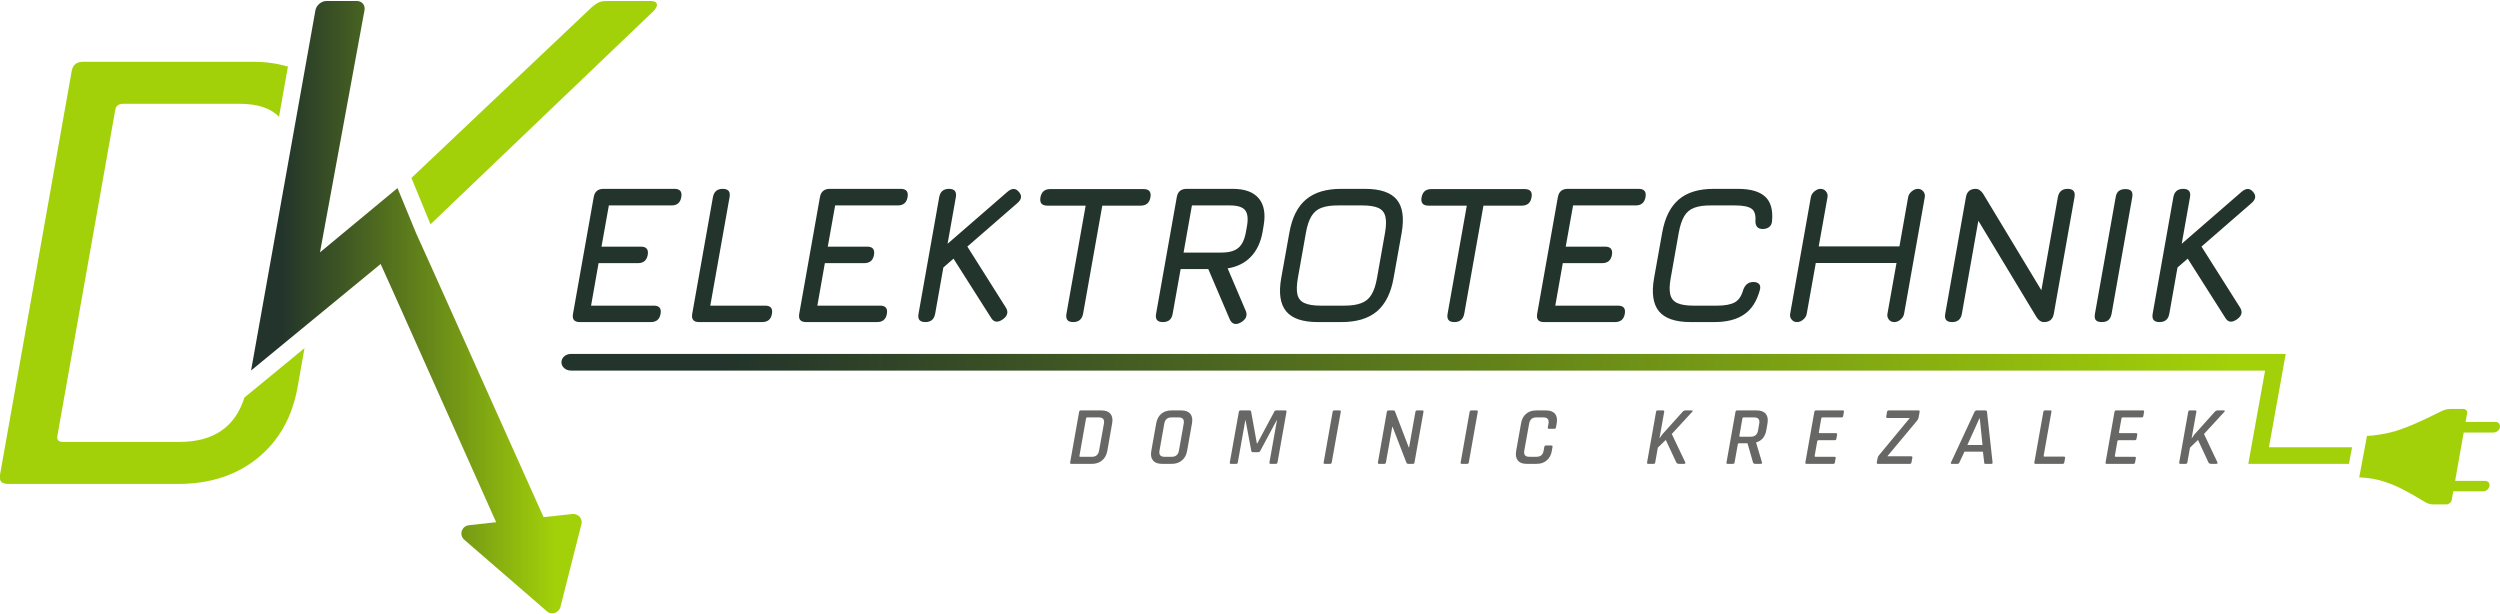 <?xml version="1.0" encoding="UTF-8"?>
<!DOCTYPE svg PUBLIC "-//W3C//DTD SVG 1.1//EN" "http://www.w3.org/Graphics/SVG/1.1/DTD/svg11.dtd">
<!-- Creator: CorelDRAW 2020 (64-Bit) -->
<svg xmlns="http://www.w3.org/2000/svg" xml:space="preserve" width="350px" height="86px" version="1.1" style="shape-rendering:geometricPrecision; text-rendering:geometricPrecision; image-rendering:optimizeQuality; fill-rule:evenodd; clip-rule:evenodd"
viewBox="0 0 350 85.72"
 xmlns:xlink="http://www.w3.org/1999/xlink"
 xmlns:xodm="http://www.corel.com/coreldraw/odm/2003">
 <defs>
  <style type="text/css">
   <![CDATA[
    .fil2 {fill:#676766;fill-rule:nonzero}
    .fil3 {fill:#A2D109;fill-rule:nonzero}
    .fil0 {fill:#22342B;fill-rule:nonzero}
    .fil4 {fill:url(#id0)}
    .fil1 {fill:url(#id1)}
   ]]>
  </style>
  <linearGradient id="id0" gradientUnits="userSpaceOnUse" x1="78.6" y1="57.11" x2="332.59" y2="57.11">
   <stop offset="0" style="stop-opacity:1; stop-color:#22342B"/>
   <stop offset="0.09" style="stop-opacity:1; stop-color:#22342B"/>
   <stop offset="0.514" style="stop-opacity:1; stop-color:#62821A"/>
   <stop offset="0.922" style="stop-opacity:1; stop-color:#A2D109"/>
   <stop offset="1" style="stop-opacity:1; stop-color:#A2D109"/>
  </linearGradient>
  <linearGradient id="id1" gradientUnits="userSpaceOnUse" xlink:href="#id0" x1="35.15" y1="42.86" x2="81.38" y2="42.86">
  </linearGradient>
 </defs>
 <g id="Ebene_x0020_1">
  <g id="_1846025952784">
   <path class="fil0" d="M81.17 44.95c-0.77,0 -1.09,-0.38 -0.95,-1.15l2.9 -16.34c0.13,-0.77 0.59,-1.16 1.37,-1.16l9.94 0c0.77,0 1.09,0.39 0.95,1.16 -0.13,0.77 -0.59,1.16 -1.36,1.16l-8.78 0 -1.03 5.77 5.51 0c0.78,0 1.1,0.39 0.96,1.16 -0.14,0.77 -0.59,1.15 -1.37,1.15l-5.51 0 -1.05 5.95 8.78 0c0.77,0 1.09,0.38 0.95,1.15 -0.13,0.77 -0.59,1.15 -1.37,1.15l-9.94 0zm16.7 0c-0.77,0 -1.09,-0.38 -0.96,-1.15l2.9 -16.34c0.14,-0.77 0.6,-1.16 1.37,-1.16 0.78,0 1.1,0.39 0.96,1.16l-2.7 15.19 7.67 0c0.78,0 1.1,0.38 0.96,1.15 -0.13,0.77 -0.59,1.15 -1.37,1.15l-8.83 0zm14.98 0c-0.77,0 -1.09,-0.38 -0.96,-1.15l2.9 -16.34c0.14,-0.77 0.6,-1.16 1.38,-1.16l9.93 0c0.78,0 1.1,0.39 0.96,1.16 -0.13,0.77 -0.59,1.16 -1.36,1.16l-8.78 0 -1.03 5.77 5.51 0c0.78,0 1.09,0.39 0.96,1.16 -0.14,0.77 -0.59,1.15 -1.37,1.15l-5.51 0 -1.05 5.95 8.78 0c0.77,0 1.09,0.38 0.95,1.15 -0.13,0.77 -0.59,1.15 -1.37,1.15l-9.94 0zm16.7 0c-0.78,0 -1.1,-0.38 -0.96,-1.15l2.9 -16.34c0.14,-0.77 0.59,-1.16 1.37,-1.16 0.77,0 1.09,0.39 0.96,1.16l-1.16 6.53 8.34 -7.24c0.64,-0.57 1.19,-0.58 1.64,-0.03 0.48,0.53 0.4,1.07 -0.26,1.62l-6.95 6.04 5.41 8.57c0.36,0.61 0.21,1.15 -0.45,1.62 -0.69,0.48 -1.22,0.43 -1.61,-0.17l-5.29 -8.33 -1.42 1.24 -1.15 6.49c-0.14,0.77 -0.6,1.15 -1.37,1.15zm20.71 0c-0.39,0 -0.66,-0.09 -0.82,-0.28 -0.16,-0.2 -0.2,-0.49 -0.14,-0.87l2.69 -15.15 -5.37 0c-0.38,0 -0.66,-0.1 -0.82,-0.29 -0.16,-0.2 -0.2,-0.48 -0.14,-0.87 0.07,-0.39 0.22,-0.67 0.45,-0.87 0.23,-0.19 0.53,-0.29 0.92,-0.29l13.07 0c0.39,0 0.66,0.1 0.82,0.29 0.16,0.2 0.21,0.48 0.14,0.87 -0.07,0.39 -0.22,0.67 -0.44,0.87 -0.23,0.19 -0.54,0.29 -0.93,0.29l-5.37 0 -2.69 15.15c-0.07,0.37 -0.22,0.65 -0.45,0.85 -0.24,0.21 -0.54,0.3 -0.92,0.3zm15.44 -9.73l5.31 0c1.06,0 1.84,-0.22 2.36,-0.66 0.53,-0.44 0.88,-1.19 1.06,-2.23l0.15 -0.83c0.18,-1.03 0.09,-1.77 -0.27,-2.22 -0.36,-0.44 -1.07,-0.66 -2.13,-0.66l-5.31 0 -1.17 6.6zm8 9.79c-0.34,0.19 -0.63,0.25 -0.9,0.18 -0.26,-0.07 -0.46,-0.26 -0.61,-0.57l-3.03 -7.09 -3.87 0 -1.12 6.27c-0.13,0.77 -0.59,1.15 -1.36,1.15 -0.78,0 -1.1,-0.38 -0.96,-1.15l2.9 -16.34c0.13,-0.77 0.59,-1.16 1.37,-1.16l6.48 0c1.68,0 2.9,0.45 3.64,1.35 0.74,0.89 0.96,2.18 0.66,3.85l-0.14 0.83c-0.26,1.46 -0.81,2.62 -1.65,3.49 -0.83,0.86 -1.91,1.4 -3.24,1.61l2.56 6.01c0.23,0.64 -0.01,1.16 -0.73,1.57zm11.19 -2.36l3.33 0c0.98,0 1.78,-0.12 2.38,-0.36 0.61,-0.23 1.08,-0.63 1.41,-1.19 0.34,-0.55 0.6,-1.33 0.77,-2.31l1.12 -6.32c0.17,-0.97 0.19,-1.74 0.05,-2.3 -0.13,-0.56 -0.46,-0.96 -0.98,-1.2 -0.52,-0.23 -1.28,-0.35 -2.26,-0.35l-3.32 0c-0.98,-0.01 -1.77,0.1 -2.38,0.33 -0.6,0.22 -1.07,0.62 -1.41,1.18 -0.34,0.56 -0.6,1.33 -0.77,2.31l-1.13 6.35c-0.17,0.98 -0.19,1.76 -0.06,2.31 0.14,0.56 0.47,0.96 0.99,1.19 0.52,0.24 1.28,0.36 2.26,0.36zm-0.4 2.3c-2.12,0 -3.59,-0.5 -4.42,-1.5 -0.84,-1.01 -1.07,-2.56 -0.7,-4.66l1.14 -6.35c0.37,-2.12 1.15,-3.67 2.35,-4.67 1.19,-0.99 2.83,-1.48 4.93,-1.47l3.33 0c2.12,0 3.6,0.51 4.43,1.51 0.82,0.99 1.05,2.55 0.68,4.66l-1.13 6.32c-0.37,2.1 -1.15,3.65 -2.33,4.66 -1.19,1 -2.84,1.5 -4.96,1.5l-3.32 0zm19.13 0c-0.39,0 -0.67,-0.09 -0.82,-0.28 -0.16,-0.2 -0.21,-0.49 -0.14,-0.87l2.69 -15.15 -5.37 0c-0.39,0 -0.66,-0.1 -0.82,-0.29 -0.16,-0.2 -0.21,-0.48 -0.14,-0.87 0.07,-0.39 0.22,-0.67 0.44,-0.87 0.23,-0.19 0.54,-0.29 0.93,-0.29l13.07 0c0.39,0 0.66,0.1 0.82,0.29 0.15,0.2 0.21,0.48 0.13,0.87 -0.06,0.39 -0.21,0.67 -0.44,0.87 -0.23,0.19 -0.53,0.29 -0.92,0.29l-5.37 0 -2.69 15.15c-0.07,0.37 -0.22,0.65 -0.45,0.85 -0.24,0.21 -0.54,0.3 -0.92,0.3zm12.54 0c-0.77,0 -1.09,-0.38 -0.96,-1.15l2.9 -16.34c0.14,-0.77 0.6,-1.16 1.37,-1.16l9.94 0c0.78,0 1.1,0.39 0.96,1.16 -0.14,0.77 -0.59,1.16 -1.37,1.16l-8.77 0 -1.03 5.77 5.51 0c0.78,0 1.09,0.39 0.96,1.16 -0.14,0.77 -0.59,1.15 -1.37,1.15l-5.51 0 -1.05 5.95 8.77 0c0.78,0 1.1,0.38 0.96,1.15 -0.14,0.77 -0.59,1.15 -1.37,1.15l-9.94 0zm20.52 0c-2.11,0 -3.58,-0.5 -4.42,-1.5 -0.83,-1.01 -1.06,-2.56 -0.69,-4.66l1.13 -6.32c0.37,-2.12 1.15,-3.68 2.34,-4.69 1.18,-1 2.82,-1.49 4.92,-1.48l3.36 0c1.73,0 2.99,0.36 3.78,1.07 0.79,0.71 1.12,1.84 0.99,3.36 -0.01,0.39 -0.14,0.68 -0.37,0.88 -0.24,0.21 -0.56,0.31 -0.94,0.31 -0.7,0 -1.04,-0.39 -1.02,-1.16 0.06,-0.84 -0.13,-1.41 -0.57,-1.7 -0.45,-0.3 -1.21,-0.44 -2.29,-0.44l-3.35 0c-0.97,-0.01 -1.76,0.1 -2.36,0.33 -0.6,0.22 -1.07,0.62 -1.4,1.18 -0.34,0.57 -0.59,1.35 -0.77,2.34l-1.12 6.32c-0.18,0.98 -0.2,1.75 -0.06,2.31 0.14,0.56 0.47,0.96 0.99,1.19 0.52,0.24 1.27,0.36 2.26,0.36l3.33 0c1.07,0 1.89,-0.16 2.43,-0.45 0.55,-0.3 0.95,-0.87 1.18,-1.7 0.26,-0.77 0.73,-1.16 1.43,-1.16 0.39,0 0.66,0.1 0.83,0.31 0.17,0.2 0.19,0.49 0.07,0.88 -0.43,1.54 -1.15,2.66 -2.2,3.36 -1.03,0.71 -2.42,1.06 -4.16,1.06l-3.32 0zm14.9 0c-0.31,0 -0.56,-0.11 -0.75,-0.35 -0.2,-0.23 -0.26,-0.5 -0.21,-0.8l2.9 -16.34c0.05,-0.3 0.22,-0.57 0.49,-0.8 0.28,-0.24 0.57,-0.36 0.88,-0.36 0.3,0 0.55,0.12 0.75,0.36 0.19,0.23 0.26,0.5 0.21,0.8l-1.23 6.9 11.3 0 1.22 -6.9c0.05,-0.3 0.22,-0.57 0.49,-0.8 0.28,-0.24 0.57,-0.36 0.88,-0.36 0.31,0 0.55,0.12 0.75,0.36 0.19,0.23 0.26,0.5 0.21,0.8l-2.9 16.34c-0.06,0.3 -0.22,0.57 -0.5,0.8 -0.27,0.24 -0.57,0.35 -0.87,0.35 -0.32,0 -0.57,-0.11 -0.76,-0.35 -0.18,-0.23 -0.25,-0.5 -0.2,-0.8l1.27 -7.12 -11.3 0 -1.27 7.12c-0.05,0.3 -0.21,0.57 -0.49,0.8 -0.28,0.24 -0.57,0.35 -0.87,0.35zm21.71 0c-0.78,0 -1.1,-0.38 -0.96,-1.15l2.9 -16.34c0.13,-0.77 0.59,-1.16 1.37,-1.16 0.39,0 0.74,0.24 1.04,0.69l8.6 14.25 -0.58 0 2.44 -13.78c0.14,-0.77 0.6,-1.16 1.37,-1.16 0.78,0 1.1,0.39 0.96,1.16l-2.9 16.34c-0.14,0.77 -0.6,1.15 -1.37,1.15 -0.41,0 -0.76,-0.23 -1.04,-0.68l-8.6 -14.25 0.58 0 -2.44 13.78c-0.14,0.77 -0.6,1.15 -1.37,1.15zm20.96 0c-0.4,0 -0.68,-0.09 -0.84,-0.28 -0.15,-0.19 -0.19,-0.48 -0.12,-0.87l2.9 -16.31c0.06,-0.41 0.21,-0.7 0.43,-0.88 0.22,-0.18 0.54,-0.28 0.93,-0.28 0.41,0 0.69,0.1 0.84,0.28 0.15,0.18 0.19,0.47 0.12,0.88l-2.89 16.31c-0.08,0.39 -0.22,0.68 -0.44,0.87 -0.22,0.19 -0.53,0.28 -0.93,0.28zm8.08 0c-0.77,0 -1.09,-0.38 -0.96,-1.15l2.9 -16.34c0.14,-0.77 0.6,-1.16 1.37,-1.16 0.78,0 1.1,0.39 0.96,1.16l-1.16 6.53 8.34 -7.24c0.64,-0.57 1.19,-0.58 1.65,-0.03 0.47,0.53 0.39,1.07 -0.27,1.62l-6.95 6.04 5.42 8.57c0.36,0.61 0.21,1.15 -0.46,1.62 -0.69,0.48 -1.22,0.43 -1.6,-0.17l-5.29 -8.33 -1.43 1.24 -1.15 6.49c-0.14,0.77 -0.6,1.15 -1.37,1.15z"/>
   <path class="fil1" d="M45.72 0c-0.73,0 -1.43,0.58 -1.56,1.3l0 0 -9.01 50.43 18.14 -14.91 1.66 3.68 14.51 32.47 -3.82 0.42c-0.45,0.05 -0.83,0.35 -0.98,0.78l0 0c-0.15,0.42 -0.04,0.9 0.29,1.21l0 0 11.56 10.01c0.22,0.22 0.51,0.33 0.82,0.33l0 0c0.08,0 0.17,-0.01 0.26,-0.03l0 0c0.39,-0.09 0.7,-0.37 0.84,-0.74l0 0 2.94 -11.58c0.14,-0.37 0.07,-0.79 -0.18,-1.11l0 0c-0.25,-0.32 -0.66,-0.48 -1.05,-0.44l0 0 -4.04 0.44 -15.54 -34.65 -2.3 -5.09 -2.61 -6.33 -10.85 9 6.23 -33.89c0.14,-0.72 -0.35,-1.3 -1.08,-1.3l0 0 -4.23 0z"/>
   <path class="fil2" d="M151.22 63.81l1.66 0c0.56,0 0.89,-0.29 0.99,-0.86l0.68 -3.78c0.1,-0.58 -0.13,-0.87 -0.69,-0.87l-1.66 0c-0.08,0 -0.13,0.04 -0.15,0.12l-0.93 5.27c-0.02,0.08 0.02,0.12 0.1,0.12zm-1.4 0.79l1.26 -7.09c0.02,-0.13 0.1,-0.19 0.23,-0.19l2.89 0c0.57,0 0.99,0.15 1.25,0.47 0.27,0.31 0.36,0.75 0.25,1.33l-0.68 3.88c-0.11,0.57 -0.35,1.01 -0.73,1.32 -0.38,0.32 -0.85,0.48 -1.43,0.48l-2.88 0c-0.13,0 -0.19,-0.06 -0.16,-0.2zm13.2 -0.79l1.02 0c0.57,0 0.91,-0.29 1.01,-0.86l0.67 -3.78c0.1,-0.58 -0.13,-0.87 -0.7,-0.87l-1.02 0c-0.57,0 -0.9,0.29 -1,0.87l-0.67 3.78c-0.1,0.57 0.13,0.86 0.69,0.86zm1.02 0.99l-1.36 0c-0.58,0 -1,-0.16 -1.26,-0.48 -0.26,-0.31 -0.34,-0.75 -0.24,-1.32l0.69 -3.88c0.11,-0.58 0.34,-1.02 0.71,-1.33 0.38,-0.32 0.85,-0.47 1.43,-0.47l1.36 0c0.58,0 1,0.15 1.26,0.47 0.27,0.31 0.35,0.75 0.25,1.33l-0.69 3.88c-0.1,0.57 -0.34,1.01 -0.72,1.32 -0.38,0.32 -0.85,0.48 -1.43,0.48zm14.59 -7.48l1.31 0c0.13,0 0.19,0.06 0.17,0.19l-1.26 7.1c-0.03,0.13 -0.1,0.19 -0.24,0.19l-0.72 0c-0.14,0 -0.19,-0.06 -0.17,-0.19l1.05 -5.89 -0.05 0 -2.28 4.26c-0.07,0.13 -0.17,0.19 -0.29,0.19l-0.75 0c-0.12,0 -0.19,-0.06 -0.22,-0.19l-0.8 -4.27 -0.04 0 -1.05 5.9c-0.01,0.07 -0.03,0.13 -0.07,0.15 -0.03,0.03 -0.09,0.04 -0.16,0.04l-0.72 0c-0.13,0 -0.19,-0.06 -0.17,-0.19l1.27 -7.1c0.02,-0.13 0.1,-0.19 0.23,-0.19l1.31 0c0.09,0 0.14,0.04 0.17,0.12l0.81 4.5 0.06 0 2.41 -4.5c0.03,-0.08 0.1,-0.12 0.2,-0.12zm9.08 0.19l-1.27 7.1c-0.02,0.13 -0.1,0.19 -0.23,0.19l-0.74 0c-0.13,0 -0.19,-0.06 -0.16,-0.19l1.26 -7.1c0.02,-0.13 0.1,-0.19 0.23,-0.19l0.74 0c0.13,0 0.19,0.06 0.17,0.19zm6.09 7.29l-0.73 0c-0.13,0 -0.19,-0.06 -0.16,-0.2l1.25 -7.09c0.03,-0.13 0.11,-0.19 0.24,-0.19l0.66 0c0.12,0 0.2,0.04 0.23,0.12l1.94 5.07 0.04 0 0.89 -5c0.03,-0.13 0.1,-0.19 0.24,-0.19l0.72 0c0.14,0 0.19,0.06 0.17,0.19l-1.26 7.09c-0.02,0.14 -0.1,0.2 -0.23,0.2l-0.64 0c-0.12,0 -0.22,-0.06 -0.27,-0.18l-1.93 -5.01 -0.04 0 -0.89 4.99c-0.02,0.14 -0.1,0.2 -0.23,0.2zm13.09 -7.29l-1.26 7.1c-0.02,0.13 -0.1,0.19 -0.23,0.19l-0.74 0c-0.14,0 -0.19,-0.06 -0.17,-0.19l1.26 -7.1c0.03,-0.13 0.1,-0.19 0.24,-0.19l0.73 0c0.14,0 0.19,0.06 0.17,0.19zm8.22 7.29l-1.36 0c-0.58,0 -0.99,-0.15 -1.26,-0.47 -0.25,-0.33 -0.33,-0.76 -0.23,-1.33l0.69 -3.88c0.1,-0.58 0.33,-1.02 0.71,-1.33 0.37,-0.32 0.84,-0.47 1.42,-0.47l1.36 0c0.57,0 0.99,0.15 1.26,0.47 0.26,0.31 0.34,0.75 0.24,1.33l-0.1 0.56c-0.02,0.14 -0.1,0.21 -0.25,0.21l-0.73 0c-0.14,0 -0.19,-0.07 -0.17,-0.21l0.1 -0.51c0.09,-0.58 -0.13,-0.87 -0.7,-0.87l-1.02 0c-0.56,0 -0.89,0.29 -0.99,0.87l-0.68 3.78c-0.1,0.58 0.13,0.86 0.7,0.86l1.02 0c0.55,0 0.89,-0.28 0.99,-0.86l0.09 -0.51c0.02,-0.14 0.11,-0.21 0.24,-0.21l0.74 0c0.14,0 0.2,0.07 0.17,0.21l-0.1 0.56c-0.1,0.57 -0.33,1 -0.72,1.33 -0.37,0.32 -0.84,0.47 -1.42,0.47zm16.38 0l-0.73 0c-0.14,0 -0.19,-0.06 -0.17,-0.2l1.26 -7.09c0.02,-0.13 0.1,-0.19 0.23,-0.19l0.74 0c0.14,0 0.19,0.06 0.17,0.19l-0.66 3.69 0.04 0c0.11,-0.2 0.25,-0.4 0.4,-0.58l2.8 -3.11c0.11,-0.13 0.24,-0.19 0.4,-0.19l0.87 0c0.17,0 0.18,0.07 0.05,0.22l-2.84 3.08 1.88 3.95c0.07,0.15 0.01,0.23 -0.18,0.23l-0.66 0c-0.21,0 -0.35,-0.06 -0.41,-0.2l-1.47 -3.15 -1.11 1.08 -0.37 2.07c-0.03,0.14 -0.1,0.2 -0.24,0.2zm12.12 -3.8l1.49 0c0.58,0 0.92,-0.29 1.02,-0.85l0.17 -0.98c0.11,-0.58 -0.13,-0.87 -0.71,-0.87l-1.49 0c-0.08,0 -0.14,0.04 -0.15,0.12l-0.43 2.46c-0.02,0.08 0.02,0.12 0.1,0.12zm-1 3.8l-0.74 0c-0.13,0 -0.19,-0.06 -0.16,-0.2l1.26 -7.09c0.02,-0.13 0.1,-0.19 0.23,-0.19l2.74 0c0.57,0 1,0.16 1.26,0.47 0.27,0.33 0.35,0.77 0.25,1.34l-0.17 0.98c-0.16,0.89 -0.63,1.46 -1.42,1.69l0 0.04 0.81 2.73c0.06,0.15 0,0.23 -0.19,0.23l-0.73 0c-0.18,0 -0.29,-0.06 -0.33,-0.2l-0.77 -2.68 -1.19 0c-0.09,0 -0.15,0.04 -0.16,0.13l-0.46 2.55c-0.02,0.14 -0.1,0.2 -0.23,0.2zm14.06 0l-3.75 0c-0.14,0 -0.19,-0.06 -0.17,-0.2l1.26 -7.09c0.02,-0.13 0.1,-0.19 0.23,-0.19l3.76 0c0.12,0 0.17,0.06 0.15,0.19l-0.1 0.59c-0.03,0.14 -0.11,0.2 -0.23,0.2l-2.67 0c-0.1,0 -0.15,0.04 -0.17,0.12l-0.34 1.97c-0.01,0.08 0.02,0.11 0.12,0.11l2.26 0c0.14,0 0.2,0.07 0.17,0.21l-0.1 0.59c-0.02,0.13 -0.1,0.19 -0.25,0.19l-2.26 0c-0.09,0 -0.15,0.05 -0.16,0.12l-0.37 2.08c-0.01,0.08 0.03,0.12 0.12,0.12l2.67 0c0.13,0 0.18,0.07 0.15,0.2l-0.1 0.59c-0.02,0.14 -0.1,0.2 -0.22,0.2zm6.08 -0.19l0.1 -0.55c0.03,-0.2 0.1,-0.35 0.18,-0.43l4.31 -5.21 0.01 -0.04 -3.1 0c-0.15,0 -0.2,-0.07 -0.18,-0.2l0.12 -0.67c0.02,-0.13 0.1,-0.19 0.24,-0.19l4.16 0c0.13,0 0.18,0.06 0.16,0.19l-0.14 0.77c-0.03,0.17 -0.1,0.32 -0.21,0.46l-4.14 4.96 -0.01 0.04 3.31 0c0.13,0 0.19,0.07 0.17,0.19l-0.12 0.65c-0.02,0.15 -0.1,0.22 -0.24,0.22l-4.45 0c-0.14,0 -0.19,-0.06 -0.17,-0.19zm14.37 -6.18l-1.69 3.73 2.12 0 -0.38 -3.73 -0.05 0zm-3.05 6.37l-0.84 0c-0.11,0 -0.14,-0.06 -0.09,-0.2l3.3 -7.09c0.06,-0.13 0.17,-0.19 0.32,-0.19l1.17 0c0.16,0 0.24,0.06 0.25,0.19l0.78 7.09c0.01,0.14 -0.05,0.2 -0.17,0.2l-0.83 0c-0.07,0 -0.12,-0.01 -0.14,-0.04 -0.02,-0.02 -0.03,-0.08 -0.03,-0.16l-0.18 -1.51 -2.58 0 -0.71 1.51c-0.06,0.14 -0.14,0.2 -0.25,0.2zm14.7 0l-3.8 0c-0.13,0 -0.19,-0.06 -0.16,-0.2l1.26 -7.09c0.02,-0.13 0.1,-0.19 0.23,-0.19l0.74 0c0.13,0 0.19,0.06 0.16,0.19l-1.09 6.16c-0.01,0.08 0.03,0.12 0.12,0.12l2.72 0c0.13,0 0.19,0.07 0.16,0.21l-0.11 0.6c-0.02,0.14 -0.1,0.2 -0.23,0.2zm9.92 0l-3.75 0c-0.14,0 -0.19,-0.06 -0.16,-0.2l1.25 -7.09c0.03,-0.13 0.1,-0.19 0.24,-0.19l3.75 0c0.12,0 0.18,0.06 0.15,0.19l-0.1 0.59c-0.03,0.14 -0.1,0.2 -0.22,0.2l-2.68 0c-0.09,0 -0.15,0.04 -0.16,0.12l-0.35 1.97c-0.01,0.08 0.03,0.11 0.12,0.11l2.26 0c0.14,0 0.2,0.07 0.18,0.21l-0.11 0.59c-0.02,0.13 -0.1,0.19 -0.24,0.19l-2.26 0c-0.1,0 -0.15,0.05 -0.17,0.12l-0.36 2.08c-0.02,0.08 0.02,0.12 0.11,0.12l2.68 0c0.12,0 0.17,0.07 0.15,0.2l-0.11 0.59c-0.02,0.14 -0.1,0.2 -0.22,0.2zm7.3 0l-0.73 0c-0.14,0 -0.19,-0.06 -0.17,-0.2l1.26 -7.09c0.02,-0.13 0.1,-0.19 0.23,-0.19l0.74 0c0.14,0 0.19,0.06 0.17,0.19l-0.66 3.69 0.04 0c0.12,-0.2 0.25,-0.4 0.41,-0.58l2.79 -3.11c0.11,-0.13 0.25,-0.19 0.41,-0.19l0.86 0c0.17,0 0.18,0.07 0.05,0.22l-2.83 3.08 1.87 3.95c0.07,0.15 0.01,0.23 -0.18,0.23l-0.66 0c-0.21,0 -0.34,-0.06 -0.41,-0.2l-1.46 -3.15 -1.12 1.08 -0.37 2.07c-0.02,0.14 -0.1,0.2 -0.24,0.2z"/>
   <g>
    <path class="fil3" d="M36.65 53.52l-2.43 1.99c-1.3,4.14 -4.33,6.22 -9.11,6.22l-16.26 0c-0.64,0 -0.92,-0.27 -0.82,-0.83l8.11 -45.68c0.1,-0.56 0.47,-0.83 1.12,-0.83l16.25 0c2.58,0 4.41,0.62 5.55,1.83l1.25 -7.04c-1.45,-0.42 -3.04,-0.67 -4.88,-0.67l-23.81 0c-0.9,0 -1.43,0.43 -1.58,1.28l-10.04 56.54 0 0.01 0 0.61c0.1,0.44 0.48,0.66 1.13,0.66l23.8 0c4.46,0 8.17,-1.21 11.15,-3.63 2.98,-2.42 4.84,-5.74 5.59,-9.97l0.96 -5.41 -5.98 4.92zm48.46 -53.52l-0.05 0c-0.98,0.01 -1.31,0.09 -2.3,0.95l-25.16 23.82 2.67 6.49 31.13 -29.76c0.87,-0.81 0.72,-1.48 -0.22,-1.5l-6.07 0z"/>
    <path class="fil3" d="M349.38 58.93l-4.2 0c0.12,-0.62 0.2,-1.08 0.22,-1.21 0.09,-0.5 -0.45,-0.61 -0.45,-0.61l-1.82 0c-1.19,0 -1.27,0.44 -5.31,2.19 -1.19,0.51 -2.22,0.87 -3.12,1.09 -2.04,0.49 -3.32,0.49 -3.32,0.49l-1.09 5.82c0.01,0 1.72,0 3.44,0.57 0.75,0.24 1.59,0.55 2.5,1.02 3.41,1.75 3.34,2.19 4.53,2.19l1.82 0c0,0 0.57,-0.12 0.66,-0.61 0.02,-0.13 0.11,-0.59 0.22,-1.22l4.19 0c0.41,0 0.8,-0.33 0.87,-0.73 0.08,-0.41 -0.2,-0.74 -0.61,-0.74l-4.19 0c0.16,-0.91 0.63,-3.56 0.75,-4.24 0.12,-0.67 0.29,-1.63 0.45,-2.53l4.19 0c0.42,0 0.81,-0.33 0.88,-0.74 0.07,-0.41 -0.2,-0.74 -0.61,-0.74z"/>
   </g>
   <path class="fil4" d="M314.76 64.8l14.09 0 0.44 -2.32 -11.64 0 2.35 -13.07 -229.4 0 -4.66 0 -4.01 0 -2.01 0c-0.73,0 -1.32,0.53 -1.32,1.17l0 0c0,0.63 0.59,1.16 1.32,1.16l0 0 2.01 0 4.01 0 4.66 0 226.51 0 -2.35 13.06z"/>
  </g>
 </g>
</svg>
